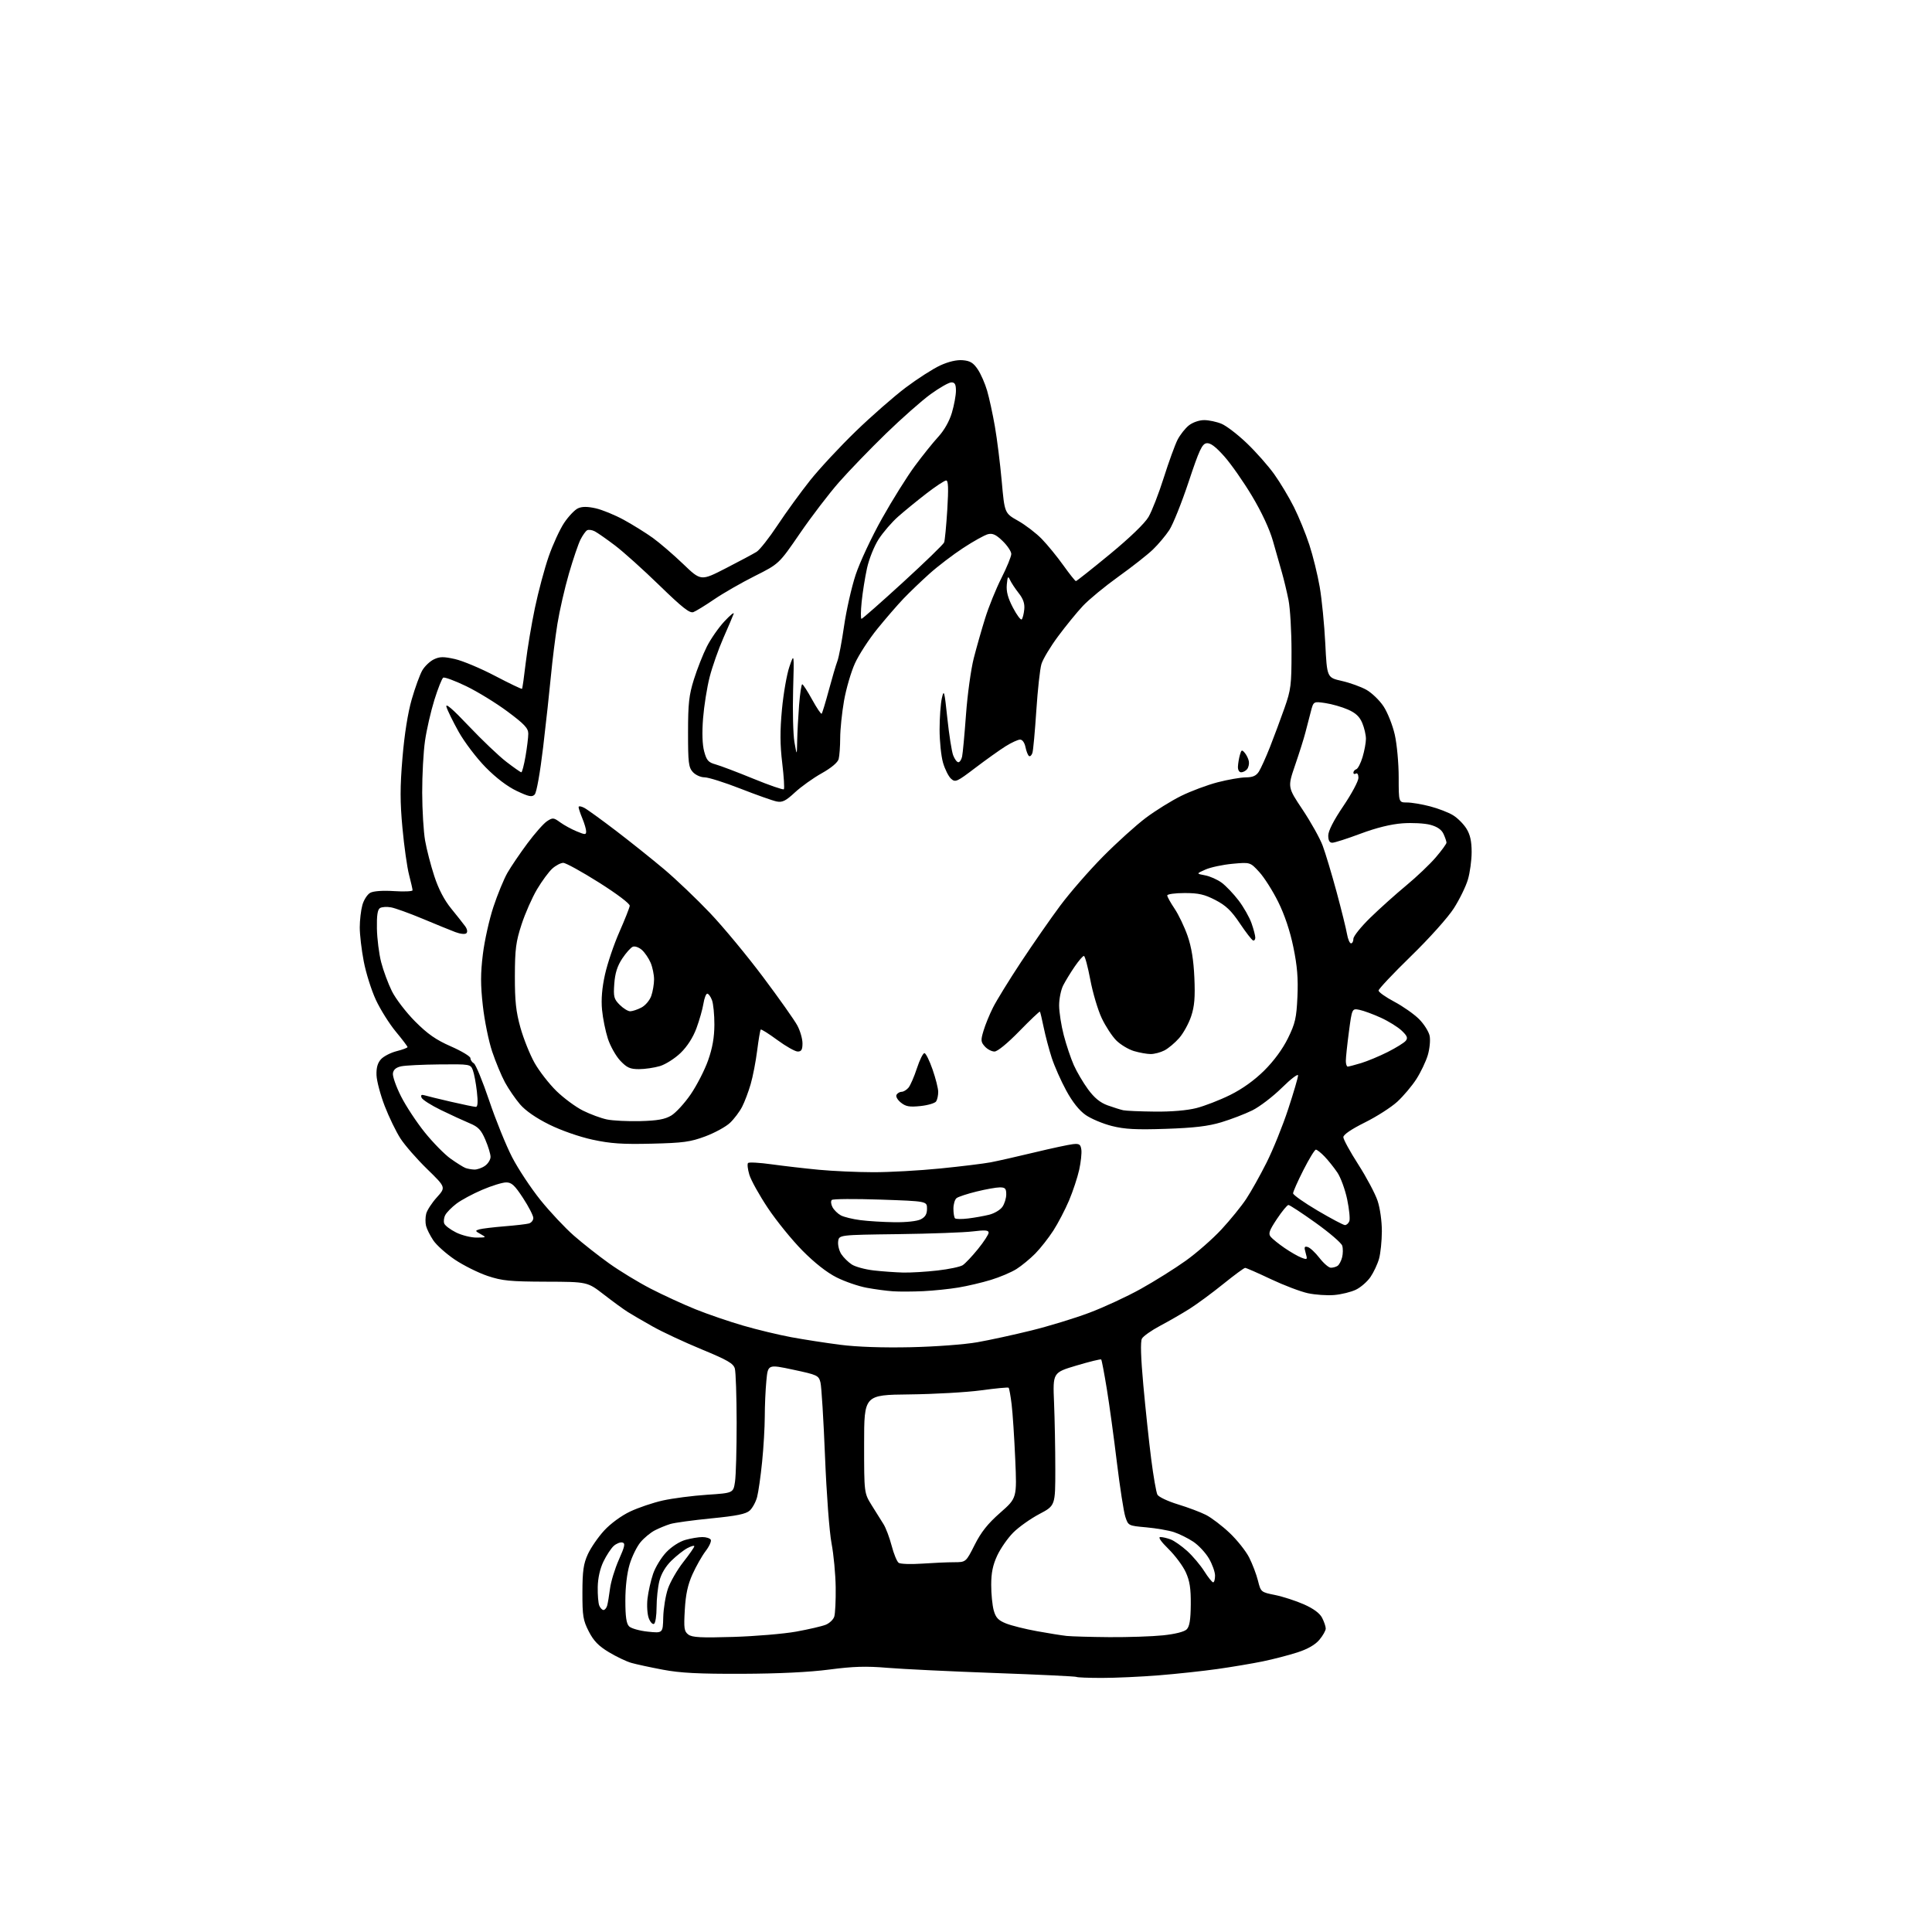 <?xml version="1.0" encoding="UTF-8" standalone="no"?>
<svg 
  version="1.1" 
  xmlns="http://www.w3.org/2000/svg" 
  xmlns:xlink="http://www.w3.org/1999/xlink" 
  xmlns:svg="http://www.w3.org/2000/svg"
  xmlns:rdf="http://www.w3.org/1999/02/22-rdf-syntax-ns#"
  xmlns:cc="http://creativecommons.org/ns#"
  xmlns:dc="http://purl.org/dc/elements/1.1/"
  viewBox="0 0 768 768"
  width="768"
  height="768"
>
<style>svg {background-color: white; }</style>"
<path stroke="none" fill="black" fill-rule="evenodd" d="M438.02,667.00C432.69,667.00 428.15,666.82 427.92,666.60C427.69,666.39 413.10,665.68 395.50,665.05C377.90,664.41 358.64,663.48 352.69,662.98C344.29,662.27 339.18,662.43 329.69,663.67C321.84,664.71 309.49,665.31 295.00,665.36C277.75,665.42 270.40,665.04 263.50,663.73C258.55,662.80 252.92,661.58 250.99,661.03C249.05,660.49 245.03,658.57 242.04,656.77C237.93,654.30 235.97,652.28 234.05,648.52C231.79,644.11 231.50,642.36 231.52,633.02C231.54,624.43 231.94,621.64 233.68,617.82C234.86,615.25 237.77,611.02 240.16,608.42C242.69,605.66 246.98,602.52 250.46,600.87C253.73,599.32 259.61,597.33 263.52,596.46C267.42,595.60 275.32,594.57 281.06,594.19C291.50,593.50 291.50,593.50 292.18,589.00C292.55,586.52 292.84,575.95 292.83,565.50C292.81,555.05 292.49,545.39 292.11,544.03C291.54,541.99 289.24,540.66 278.96,536.41C272.11,533.58 263.35,529.50 259.50,527.33C255.65,525.17 251.15,522.55 249.50,521.50C247.85,520.46 243.57,517.34 240.00,514.57C233.50,509.54 233.50,509.54 217.00,509.49C202.65,509.44 199.63,509.14 193.81,507.20C190.13,505.96 184.28,503.05 180.82,500.73C177.36,498.40 173.50,494.95 172.24,493.06C170.98,491.17 169.68,488.58 169.36,487.31C169.04,486.04 169.07,483.86 169.42,482.47C169.77,481.09 171.67,478.16 173.65,475.97C177.25,471.98 177.25,471.98 169.82,464.74C165.73,460.76 160.96,455.30 159.21,452.60C157.46,449.91 154.64,444.09 152.93,439.67C151.23,435.25 149.76,429.73 149.67,427.42C149.56,424.49 150.09,422.55 151.44,421.07C152.50,419.90 155.31,418.45 157.68,417.85C160.06,417.25 162.00,416.52 162.00,416.23C162.00,415.94 159.91,413.18 157.35,410.10C154.79,407.02 151.23,401.35 149.43,397.50C147.64,393.65 145.46,386.74 144.59,382.14C143.71,377.54 143.00,371.47 143.01,368.64C143.01,365.81 143.48,361.82 144.05,359.76C144.62,357.71 146.04,355.51 147.20,354.89C148.49,354.20 152.19,353.94 156.66,354.23C160.70,354.49 164.00,354.34 164.00,353.90C164.00,353.46 163.37,350.68 162.60,347.72C161.83,344.76 160.65,336.40 159.98,329.14C159.01,318.72 159.01,312.84 159.99,301.22C160.77,291.89 162.12,283.39 163.67,278.00C165.02,273.32 166.91,268.15 167.86,266.50C168.82,264.85 170.88,262.88 172.45,262.12C174.80,260.99 176.27,260.97 180.86,261.99C183.92,262.68 191.10,265.69 196.81,268.69C202.52,271.68 207.34,273.99 207.51,273.82C207.68,273.64 208.34,269.00 208.98,263.50C209.63,258.00 211.27,248.18 212.63,241.69C213.99,235.19 216.46,225.97 218.12,221.19C219.78,216.41 222.56,210.39 224.28,207.81C226.01,205.24 228.47,202.65 229.75,202.07C231.38,201.32 233.48,201.32 236.79,202.06C239.38,202.64 244.43,204.71 248.00,206.66C251.57,208.62 256.75,211.84 259.50,213.82C262.25,215.80 267.68,220.47 271.57,224.20C278.63,230.98 278.63,230.98 288.57,225.87C294.03,223.07 299.52,220.13 300.77,219.35C302.01,218.57 305.78,213.79 309.13,208.72C312.49,203.65 318.29,195.66 322.03,190.96C325.77,186.27 333.94,177.49 340.17,171.46C346.40,165.43 355.32,157.62 360.00,154.09C364.68,150.57 370.85,146.60 373.72,145.28C377.07,143.74 380.30,142.99 382.69,143.19C385.64,143.43 386.91,144.21 388.67,146.82C389.90,148.65 391.58,152.48 392.40,155.32C393.23,158.17 394.62,164.55 395.48,169.50C396.35,174.45 397.57,184.24 398.20,191.25C399.34,204.00 399.34,204.00 404.69,207.02C407.63,208.68 411.89,211.94 414.15,214.27C416.41,216.60 420.26,221.31 422.71,224.75C425.17,228.19 427.41,231.00 427.69,231.00C427.97,231.00 434.03,226.20 441.15,220.34C449.10,213.79 455.05,208.06 456.55,205.50C457.90,203.20 460.63,196.18 462.61,189.91C464.60,183.63 467.06,176.86 468.08,174.84C469.11,172.83 471.14,170.25 472.61,169.09C474.12,167.90 476.73,167.00 478.67,167.00C480.54,167.00 483.65,167.66 485.59,168.47C487.53,169.28 492.07,172.77 495.67,176.22C499.28,179.68 504.16,185.20 506.52,188.50C508.88,191.80 512.41,197.68 514.36,201.58C516.31,205.47 519.07,212.22 520.49,216.58C521.92,220.93 523.77,228.48 524.61,233.34C525.45,238.20 526.44,248.29 526.82,255.76C527.50,269.35 527.50,269.35 533.37,270.68C536.60,271.41 541.01,273.00 543.17,274.21C545.32,275.43 548.39,278.38 549.98,280.79C551.57,283.19 553.58,288.25 554.44,292.02C555.30,295.80 556.00,303.42 556.00,308.95C556.00,319.00 556.00,319.00 559.29,319.00C561.10,319.00 565.24,319.69 568.48,320.54C571.73,321.38 575.85,322.98 577.64,324.09C579.43,325.19 581.82,327.59 582.95,329.42C584.42,331.79 585.00,334.43 585.00,338.69C585.00,341.96 584.33,346.89 583.51,349.64C582.70,352.40 580.18,357.54 577.92,361.07C575.59,364.71 568.20,372.97 560.90,380.07C553.81,386.98 548.00,393.14 548.00,393.76C548.00,394.38 550.81,396.37 554.24,398.19C557.67,400.01 562.10,403.12 564.08,405.09C566.06,407.07 567.97,410.09 568.31,411.80C568.65,413.51 568.31,416.96 567.56,419.47C566.80,421.98 564.77,426.24 563.04,428.94C561.31,431.64 557.90,435.68 555.48,437.92C553.05,440.15 547.22,443.89 542.53,446.21C537.15,448.89 534.00,451.04 534.00,452.04C534.00,452.92 536.68,457.82 539.96,462.93C543.23,468.04 546.68,474.53 547.62,477.36C548.60,480.29 549.32,485.51 549.31,489.50C549.29,493.35 548.79,498.24 548.19,500.37C547.59,502.50 546.06,505.76 544.80,507.61C543.53,509.47 540.92,511.75 539.00,512.67C537.08,513.60 533.20,514.55 530.39,514.79C527.58,515.03 522.87,514.71 519.93,514.08C516.99,513.45 510.35,510.92 505.16,508.47C499.98,506.01 495.39,504.00 494.97,504.00C494.54,504.00 490.63,506.88 486.26,510.41C481.90,513.93 475.89,518.36 472.91,520.25C469.94,522.13 464.66,525.17 461.19,527.01C457.73,528.84 454.46,531.15 453.93,532.13C453.30,533.31 453.49,539.68 454.50,550.72C455.34,559.95 456.74,573.12 457.62,580.00C458.50,586.88 459.61,593.24 460.09,594.15C460.57,595.05 464.23,596.78 468.22,598.00C472.21,599.21 477.25,601.11 479.41,602.21C481.58,603.32 485.80,606.53 488.79,609.36C491.77,612.18 495.27,616.58 496.56,619.13C497.85,621.67 499.43,625.81 500.06,628.33C501.20,632.87 501.25,632.91 506.86,634.04C509.96,634.67 515.11,636.34 518.31,637.75C522.14,639.45 524.61,641.27 525.56,643.11C526.35,644.65 527.00,646.56 527.00,647.37C527.00,648.18 525.86,650.20 524.47,651.85C522.80,653.83 519.83,655.54 515.72,656.86C512.30,657.97 506.12,659.57 502.00,660.42C497.88,661.27 489.77,662.63 484.00,663.45C478.23,664.27 467.70,665.40 460.60,665.97C453.51,666.54 443.35,667.00 438.02,667.00zM291.50,650.70C300.30,650.43 311.55,649.48 316.50,648.59C321.45,647.69 326.72,646.47 328.22,645.87C329.71,645.28 331.25,643.82 331.63,642.64C332.01,641.46 332.27,636.23 332.20,631.00C332.13,625.77 331.39,617.90 330.55,613.50C329.69,609.02 328.55,593.84 327.96,579.00C327.37,564.42 326.56,551.18 326.15,549.56C325.44,546.76 324.95,546.53 315.33,544.48C305.26,542.33 305.26,542.33 304.64,548.91C304.29,552.54 304.01,558.94 304.01,563.14C304.00,567.35 303.53,575.45 302.95,581.14C302.38,586.84 301.48,593.12 300.96,595.09C300.44,597.07 299.11,599.49 298.02,600.48C296.51,601.85 292.83,602.59 282.77,603.58C275.47,604.30 268.12,605.30 266.44,605.82C264.76,606.33 262.00,607.47 260.31,608.34C258.62,609.21 256.06,611.32 254.63,613.03C253.19,614.74 251.24,618.69 250.30,621.82C249.24,625.33 248.58,630.84 248.59,636.26C248.59,642.66 248.99,645.42 250.07,646.50C250.89,647.32 254.24,648.27 257.53,648.61C263.50,649.23 263.50,649.23 263.65,642.87C263.74,639.36 264.58,634.26 265.52,631.51C266.47,628.77 269.21,624.02 271.62,620.95C274.03,617.88 276.00,615.05 276.00,614.66C276.00,614.27 274.76,614.60 273.25,615.40C271.74,616.20 268.87,618.46 266.87,620.42C264.57,622.68 262.83,625.63 262.12,628.44C261.50,630.89 261.00,635.58 261.00,638.88C261.00,642.18 260.55,645.16 260.00,645.50C259.45,645.84 258.51,644.86 257.91,643.31C257.31,641.76 257.08,638.24 257.39,635.48C257.71,632.72 258.70,628.30 259.61,625.64C260.51,622.99 262.88,619.11 264.87,617.02C267.00,614.79 270.15,612.77 272.50,612.12C274.70,611.51 277.71,611.01 279.19,611.01C280.67,611.00 282.17,611.47 282.53,612.04C282.88,612.62 281.98,614.65 280.52,616.56C279.07,618.46 276.71,622.61 275.29,625.76C273.40,629.95 272.57,633.78 272.22,639.92C271.79,647.32 271.96,648.50 273.62,649.76C275.13,650.90 278.63,651.09 291.50,650.70zM441.00,650.79C448.43,650.84 458.03,650.52 462.34,650.07C467.14,649.57 470.78,648.65 471.73,647.70C472.86,646.57 473.30,643.93 473.35,637.83C473.41,631.45 472.94,628.45 471.37,625.00C470.25,622.52 467.15,618.36 464.50,615.75C461.44,612.74 460.26,611.00 461.27,611.00C462.15,611.00 464.00,611.43 465.38,611.96C466.76,612.48 469.70,614.54 471.91,616.53C474.11,618.53 477.17,622.15 478.71,624.58C480.24,627.01 481.84,629.00 482.25,629.00C482.66,629.00 483.00,627.80 483.00,626.34C483.00,624.87 481.90,621.80 480.56,619.51C479.22,617.22 476.40,614.21 474.31,612.83C472.21,611.44 468.77,609.74 466.65,609.04C464.53,608.35 459.58,607.49 455.65,607.14C448.53,606.50 448.50,606.49 447.33,602.92C446.69,600.95 445.19,591.27 443.99,581.42C442.80,571.56 441.00,558.39 439.98,552.15C438.96,545.91 437.96,540.62 437.74,540.41C437.52,540.19 433.10,541.28 427.92,542.82C418.50,545.63 418.50,545.63 419.00,557.57C419.27,564.13 419.50,576.02 419.50,584.00C419.50,598.50 419.50,598.50 413.13,601.87C409.63,603.72 404.98,607.02 402.80,609.20C400.61,611.39 397.75,615.50 396.42,618.34C394.66,622.12 394.02,625.24 394.02,630.00C394.01,633.58 394.47,638.14 395.02,640.15C395.83,643.06 396.82,644.11 399.91,645.35C402.03,646.20 407.54,647.58 412.14,648.41C416.74,649.25 422.07,650.10 424.00,650.31C425.93,650.51 433.57,650.73 441.00,650.79zM239.90,640.00C240.43,640.00 241.09,639.21 241.36,638.25C241.63,637.29 242.14,634.25 242.49,631.50C242.84,628.75 244.42,623.58 246.01,620.00C248.41,614.60 248.64,613.44 247.37,613.16C246.54,612.98 245.00,613.60 243.95,614.54C242.91,615.49 241.07,618.28 239.88,620.74C238.52,623.56 237.67,627.31 237.61,630.86C237.55,633.96 237.82,637.29 238.22,638.25C238.61,639.21 239.37,640.00 239.90,640.00zM366.50,621.57C370.90,621.26 376.63,621.01 379.24,621.01C383.97,621.00 383.97,621.00 387.45,614.10C390.02,609.00 392.67,605.66 397.59,601.35C404.25,595.50 404.25,595.50 403.57,580.00C403.20,571.48 402.56,561.70 402.14,558.27C401.72,554.84 401.18,551.86 400.94,551.64C400.70,551.42 395.77,551.89 390.00,552.68C384.23,553.46 371.40,554.19 361.50,554.30C343.50,554.50 343.50,554.50 343.50,574.00C343.50,593.50 343.50,593.50 346.50,598.35C348.15,601.02 350.26,604.40 351.20,605.86C352.13,607.32 353.59,611.18 354.44,614.44C355.29,617.70 356.55,620.77 357.24,621.25C357.93,621.73 362.10,621.87 366.50,621.57zM362.00,535.54C371.74,535.33 383.49,534.45 388.50,533.56C393.45,532.69 403.12,530.58 410.00,528.88C416.88,527.18 427.21,524.03 432.97,521.86C438.73,519.70 447.96,515.43 453.47,512.36C458.99,509.29 467.05,504.24 471.38,501.14C475.72,498.04 482.10,492.44 485.57,488.69C489.04,484.95 493.45,479.52 495.36,476.64C497.27,473.76 500.94,467.22 503.50,462.11C506.07,456.99 509.93,447.44 512.08,440.87C514.24,434.31 516.00,428.29 516.00,427.50C516.00,426.71 513.08,428.93 509.52,432.45C505.95,435.96 500.65,440.00 497.75,441.42C494.84,442.85 489.32,444.96 485.48,446.12C480.25,447.69 474.74,448.35 463.48,448.73C451.59,449.13 447.10,448.89 441.98,447.60C438.41,446.70 433.73,444.73 431.57,443.23C429.01,441.45 426.32,438.07 423.84,433.50C421.74,429.65 419.15,423.80 418.08,420.50C417.01,417.20 415.58,411.80 414.90,408.50C414.22,405.20 413.54,402.34 413.39,402.14C413.24,401.95 409.57,405.43 405.22,409.89C400.51,414.73 396.52,418.00 395.32,418.00C394.21,418.00 392.49,417.10 391.50,416.00C389.88,414.21 389.82,413.53 390.96,409.75C391.65,407.41 393.35,403.25 394.74,400.50C396.12,397.75 401.10,389.65 405.82,382.50C410.54,375.35 417.57,365.23 421.45,360.02C425.33,354.81 433.00,346.00 438.50,340.45C444.00,334.89 451.64,328.00 455.47,325.12C459.31,322.24 465.62,318.32 469.50,316.40C473.38,314.48 479.92,312.04 484.03,310.97C488.14,309.91 493.18,309.03 495.23,309.02C497.98,309.00 499.33,308.41 500.41,306.75C501.20,305.51 503.19,301.12 504.82,297.00C506.44,292.88 509.04,285.90 510.59,281.50C513.18,274.14 513.40,272.34 513.40,259.00C513.40,251.03 512.86,241.80 512.20,238.50C511.54,235.20 510.35,230.25 509.56,227.50C508.77,224.75 507.16,219.12 506.00,215.00C504.68,210.35 501.53,203.58 497.72,197.21C494.34,191.55 489.36,184.44 486.66,181.40C483.15,177.47 481.14,175.98 479.62,176.20C477.84,176.45 476.70,178.90 472.48,191.61C469.71,199.92 466.26,208.52 464.80,210.73C463.34,212.93 460.43,216.40 458.32,218.43C456.22,220.46 450.07,225.30 444.66,229.17C439.25,233.05 432.86,238.31 430.47,240.86C428.08,243.41 423.62,248.88 420.57,253.00C417.51,257.12 414.55,262.07 413.98,264.00C413.40,265.93 412.49,274.25 411.95,282.50C411.41,290.75 410.72,298.29 410.41,299.26C410.11,300.24 409.50,300.81 409.06,300.54C408.62,300.26 407.99,298.68 407.65,297.02C407.29,295.22 406.42,294.00 405.51,294.00C404.66,294.00 402.06,295.20 399.73,296.66C397.40,298.12 391.98,301.99 387.68,305.25C380.33,310.84 379.76,311.09 378.05,309.55C377.05,308.64 375.62,305.78 374.87,303.20C374.12,300.61 373.50,294.68 373.50,290.00C373.50,285.32 373.91,279.70 374.41,277.50C375.23,273.87 375.43,274.60 376.58,285.50C377.28,292.10 378.32,298.74 378.90,300.25C379.48,301.76 380.40,303.00 380.96,303.00C381.51,303.00 382.18,301.99 382.45,300.75C382.72,299.51 383.42,291.99 384.00,284.04C384.58,276.09 385.97,266.04 387.07,261.71C388.18,257.38 390.23,250.16 391.64,245.67C393.04,241.18 395.94,234.02 398.09,229.77C400.24,225.51 402.00,221.21 402.00,220.21C402.00,219.21 400.46,216.90 398.57,215.07C395.94,212.52 394.58,211.89 392.73,212.35C391.41,212.68 386.99,215.14 382.91,217.81C378.83,220.48 372.80,225.08 369.50,228.04C366.20,231.00 361.55,235.46 359.16,237.96C356.77,240.46 352.08,245.88 348.74,250.00C345.40,254.12 341.40,260.29 339.85,263.70C338.30,267.10 336.35,273.80 335.51,278.58C334.68,283.35 333.99,290.02 333.99,293.38C333.98,296.75 333.70,300.50 333.38,301.73C333.01,303.11 330.46,305.25 326.64,307.39C323.26,309.28 318.48,312.70 316.00,314.99C312.33,318.39 311.00,319.05 308.73,318.60C307.20,318.29 300.75,316.01 294.39,313.52C288.03,311.03 281.59,309.00 280.07,309.00C278.53,309.00 276.47,308.07 275.40,306.89C273.73,305.03 273.50,303.16 273.51,291.14C273.51,279.65 273.88,276.32 275.85,270.04C277.14,265.93 279.45,260.08 280.98,257.04C282.52,253.99 285.66,249.47 287.97,247.00C290.27,244.53 291.93,243.18 291.64,244.00C291.36,244.82 289.52,249.14 287.56,253.59C285.60,258.04 283.14,265.04 282.09,269.15C281.04,273.26 279.87,280.64 279.48,285.56C279.03,291.29 279.19,296.01 279.92,298.71C280.88,302.28 281.58,303.07 284.46,303.86C286.34,304.38 293.09,306.94 299.46,309.55C305.83,312.16 311.29,314.04 311.59,313.74C311.89,313.44 311.60,308.76 310.95,303.35C310.07,296.03 310.04,290.54 310.84,282.00C311.43,275.68 312.77,268.02 313.81,265.00C315.70,259.50 315.70,259.50 315.27,274.50C315.04,282.75 315.28,291.98 315.80,295.00C316.77,300.50 316.77,300.50 316.89,294.50C316.96,291.20 317.30,284.79 317.65,280.25C318.01,275.71 318.57,272.01 318.90,272.01C319.23,272.02 321.00,274.76 322.83,278.09C324.67,281.43 326.37,283.96 326.62,283.71C326.87,283.46 328.15,279.26 329.46,274.38C330.77,269.50 332.31,264.28 332.88,262.79C333.45,261.30 334.65,255.00 335.54,248.79C336.44,242.58 338.50,233.45 340.13,228.50C341.76,223.55 346.47,213.48 350.60,206.13C354.72,198.78 360.60,189.37 363.67,185.23C366.73,181.09 370.94,175.85 373.01,173.60C375.34,171.07 377.40,167.42 378.39,164.07C379.28,161.08 380.00,157.14 380.00,155.32C380.00,152.79 379.57,152.00 378.20,152.00C377.21,152.00 373.50,154.11 369.95,156.68C366.40,159.26 358.37,166.35 352.11,172.43C345.85,178.52 337.47,187.19 333.51,191.70C329.54,196.22 322.55,205.36 317.98,212.03C309.67,224.15 309.67,224.15 300.02,228.99C294.72,231.65 287.48,235.81 283.94,238.22C280.40,240.64 276.66,242.93 275.64,243.32C274.18,243.87 271.26,241.57 262.14,232.71C255.74,226.48 247.80,219.35 244.50,216.85C241.20,214.35 237.58,211.82 236.45,211.22C235.32,210.63 233.92,210.45 233.34,210.82C232.75,211.19 231.59,212.85 230.75,214.50C229.91,216.15 227.84,222.22 226.16,228.00C224.48,233.78 222.42,242.78 221.58,248.00C220.74,253.22 219.59,262.45 219.02,268.50C218.45,274.55 217.05,287.38 215.91,297.00C214.69,307.24 213.30,315.06 212.54,315.84C211.47,316.95 210.27,316.71 205.40,314.41C201.68,312.65 197.17,309.22 193.03,305.00C189.44,301.35 184.63,295.01 182.34,290.93C180.06,286.84 177.87,282.38 177.47,281.00C176.99,279.31 179.84,281.75 186.28,288.55C191.52,294.08 198.25,300.50 201.24,302.80C204.24,305.11 206.93,307.00 207.24,307.00C207.54,307.00 208.29,304.15 208.90,300.67C209.50,297.19 210.00,293.13 210.00,291.66C210.00,289.48 208.49,287.87 201.75,282.85C197.21,279.47 189.81,274.93 185.31,272.76C180.81,270.59 176.70,269.07 176.18,269.39C175.67,269.71 174.09,273.69 172.67,278.23C171.26,282.78 169.58,290.09 168.95,294.48C168.31,298.87 167.81,308.15 167.83,315.10C167.85,322.05 168.37,330.61 168.98,334.12C169.59,337.63 171.24,344.00 172.64,348.27C174.31,353.40 176.60,357.79 179.34,361.15C181.63,363.96 184.13,367.12 184.90,368.18C185.73,369.31 185.94,370.45 185.40,370.97C184.88,371.47 183.01,371.28 181.00,370.52C179.07,369.79 173.22,367.41 168.00,365.22C162.78,363.04 157.13,361.00 155.45,360.69C153.78,360.38 151.80,360.51 151.05,360.97C150.08,361.57 149.73,363.92 149.83,369.15C149.91,373.19 150.67,379.20 151.52,382.50C152.37,385.80 154.29,390.98 155.78,394.00C157.28,397.02 161.43,402.44 165.00,406.03C169.99,411.04 173.30,413.35 179.25,415.96C183.51,417.83 187.00,419.93 187.00,420.63C187.00,421.33 187.61,422.26 188.37,422.70C189.12,423.14 191.86,429.80 194.46,437.50C197.05,445.20 201.16,455.32 203.57,460.00C205.99,464.68 211.07,472.35 214.86,477.06C218.66,481.77 224.63,488.13 228.13,491.19C231.63,494.26 237.93,499.22 242.12,502.21C246.31,505.21 253.75,509.74 258.66,512.27C263.56,514.80 271.58,518.49 276.47,520.46C281.37,522.44 289.91,525.36 295.44,526.96C300.97,528.57 309.55,530.63 314.50,531.55C319.45,532.47 328.23,533.83 334.00,534.57C340.65,535.43 350.92,535.78 362.00,535.54zM367.00,513.26C362.88,513.45 357.48,513.48 355.00,513.31C352.52,513.15 347.82,512.52 344.54,511.91C341.26,511.31 335.86,509.45 332.54,507.78C328.69,505.85 323.77,501.98 318.97,497.12C314.83,492.93 308.66,485.33 305.26,480.24C301.86,475.15 298.54,469.18 297.88,466.98C297.22,464.79 296.99,462.68 297.36,462.31C297.74,461.93 301.97,462.17 306.77,462.84C311.57,463.50 320.00,464.48 325.50,465.00C331.00,465.52 340.72,465.96 347.11,465.97C353.50,465.99 365.49,465.32 373.78,464.49C382.06,463.66 391.07,462.56 393.80,462.04C396.54,461.52 404.34,459.76 411.14,458.12C417.94,456.48 424.85,455.00 426.50,454.82C429.05,454.55 429.55,454.88 429.85,457.00C430.05,458.38 429.66,461.98 429.00,465.00C428.33,468.02 426.52,473.51 424.97,477.19C423.41,480.86 420.60,486.26 418.71,489.19C416.82,492.11 413.60,496.21 411.55,498.30C409.49,500.38 406.13,503.16 404.07,504.46C402.01,505.76 397.44,507.70 393.91,508.77C390.39,509.85 384.57,511.22 381.00,511.81C377.43,512.41 371.12,513.06 367.00,513.26zM359.00,505.86C362.02,505.93 368.18,505.56 372.68,505.04C377.18,504.53 381.68,503.58 382.68,502.94C383.68,502.30 386.41,499.41 388.75,496.52C391.09,493.64 393.00,490.70 393.00,490.00C393.00,489.02 391.56,488.90 386.75,489.50C383.31,489.93 369.93,490.42 357.00,490.59C333.50,490.89 333.50,490.89 333.18,493.51C333.00,494.95 333.57,497.22 334.44,498.55C335.31,499.88 337.18,501.72 338.58,502.64C339.98,503.56 343.91,504.63 347.32,505.02C350.72,505.41 355.98,505.78 359.00,505.86zM529.00,503.94C529.83,503.96 531.03,503.63 531.67,503.22C532.31,502.82 533.14,501.28 533.51,499.81C533.88,498.34 533.90,496.26 533.55,495.17C533.21,494.08 528.46,490.00 523.00,486.10C517.54,482.19 512.67,479.00 512.18,479.00C511.69,479.00 509.62,481.51 507.58,484.58C504.52,489.19 504.10,490.41 505.13,491.66C505.82,492.49 508.29,494.48 510.62,496.08C512.94,497.68 515.97,499.42 517.34,499.94C519.71,500.84 519.79,500.76 519.02,498.06C518.34,495.71 518.48,495.32 519.85,495.71C520.76,495.96 522.85,497.91 524.50,500.04C526.15,502.17 528.17,503.92 529.00,503.94zM189.50,491.96C193.39,491.93 193.43,491.89 191.08,490.59C188.83,489.34 188.80,489.20 190.58,488.68C191.63,488.38 196.10,487.84 200.50,487.48C204.90,487.13 209.29,486.62 210.25,486.35C211.21,486.08 212.00,485.10 212.00,484.17C212.00,483.24 210.16,479.67 207.92,476.24C204.58,471.13 203.36,470.00 201.17,470.03C199.70,470.04 195.43,471.36 191.68,472.97C187.92,474.57 183.32,477.05 181.44,478.48C179.56,479.91 177.57,481.93 177.02,482.97C176.46,484.01 176.27,485.53 176.59,486.36C176.90,487.19 179.04,488.80 181.33,489.94C183.62,491.07 187.30,491.98 189.50,491.96zM534.64,486.99C535.27,486.99 536.06,486.29 536.39,485.42C536.72,484.56 536.33,480.65 535.52,476.75C534.70,472.85 532.94,468.04 531.61,466.08C530.27,464.11 528.00,461.26 526.55,459.75C525.10,458.24 523.54,457.00 523.08,457.00C522.62,457.00 520.39,460.65 518.12,465.12C515.85,469.59 514.01,473.75 514.02,474.37C514.03,474.99 518.42,478.08 523.77,481.24C529.12,484.39 534.01,486.98 534.64,486.99zM355.50,485.85C360.20,485.92 364.53,485.45 366.00,484.71C367.82,483.78 368.50,482.64 368.50,480.47C368.50,477.50 368.50,477.50 350.00,476.86C339.82,476.51 331.12,476.57 330.66,477.00C330.19,477.43 330.32,478.72 330.93,479.87C331.54,481.02 333.04,482.48 334.25,483.13C335.46,483.78 338.94,484.63 341.98,485.02C345.01,485.42 351.10,485.79 355.50,485.85zM384.88,484.36C387.42,484.05 391.17,483.38 393.21,482.87C395.26,482.36 397.62,480.96 398.46,479.75C399.31,478.54 400.00,476.31 400.00,474.78C400.00,472.47 399.57,472.00 397.46,472.00C396.06,472.00 391.89,472.74 388.21,473.65C384.52,474.55 380.94,475.73 380.25,476.27C379.56,476.81 379.00,478.69 379.00,480.46C379.00,482.22 379.28,483.95 379.63,484.30C379.98,484.64 382.34,484.67 384.88,484.36zM188.53,464.92C189.64,464.96 191.56,464.30 192.78,463.44C194.00,462.59 195.00,460.98 195.00,459.88C195.00,458.77 194.07,455.70 192.93,453.05C191.24,449.12 190.09,447.92 186.68,446.51C184.38,445.55 179.27,443.20 175.32,441.28C171.37,439.36 167.88,437.14 167.57,436.33C167.18,435.30 167.52,435.03 168.76,435.40C169.72,435.70 174.45,436.85 179.29,437.97C184.12,439.09 188.57,440.00 189.17,440.00C189.91,440.00 190.04,438.06 189.57,433.91C189.19,430.56 188.47,426.73 187.96,425.41C187.06,423.04 186.87,423.00 174.77,423.12C168.02,423.18 161.15,423.52 159.50,423.87C157.45,424.31 156.40,425.19 156.19,426.67C156.02,427.85 157.46,431.96 159.40,435.79C161.33,439.63 165.58,446.08 168.84,450.13C172.10,454.18 176.73,458.90 179.13,460.60C181.53,462.31 184.18,463.96 185.00,464.28C185.82,464.59 187.41,464.88 188.53,464.92zM259.00,454.63C247.39,454.91 242.71,454.59 235.50,453.03C230.29,451.90 223.05,449.37 218.31,447.02C213.12,444.45 208.89,441.52 206.73,439.00C204.86,436.82 202.17,432.89 200.74,430.27C199.32,427.64 197.02,422.12 195.64,418.00C194.26,413.88 192.59,405.69 191.94,399.81C191.00,391.48 191.01,386.95 191.95,379.31C192.61,373.91 194.50,365.45 196.14,360.50C197.78,355.55 200.28,349.48 201.69,347.00C203.11,344.52 206.69,339.24 209.65,335.26C212.60,331.29 216.12,327.31 217.45,326.44C219.71,324.96 220.07,324.99 222.69,326.90C224.24,328.02 227.19,329.64 229.25,330.48C232.63,331.88 233.00,331.87 233.00,330.48C233.00,329.63 232.32,327.32 231.50,325.35C230.68,323.37 230.00,321.34 230.00,320.84C230.00,320.34 231.01,320.47 232.25,321.13C233.49,321.78 239.22,325.94 245.00,330.35C250.78,334.77 259.35,341.63 264.06,345.59C268.76,349.56 276.93,357.35 282.21,362.90C287.48,368.44 297.00,379.93 303.35,388.41C309.71,396.89 315.83,405.55 316.95,407.65C318.08,409.75 319.00,412.94 319.00,414.74C319.00,417.27 318.58,418.00 317.11,418.00C316.07,418.00 312.43,415.94 309.01,413.43C305.60,410.92 302.62,409.04 302.40,409.27C302.18,409.49 301.54,413.24 300.99,417.59C300.44,421.94 299.28,427.96 298.40,430.97C297.53,433.98 296.00,438.03 295.00,439.97C294.00,441.91 291.84,444.78 290.20,446.34C288.56,447.90 284.13,450.32 280.36,451.73C274.41,453.95 271.58,454.33 259.00,454.63zM254.50,445.66C261.34,445.48 264.30,444.95 266.81,443.46C268.63,442.38 272.13,438.57 274.58,434.99C277.02,431.41 280.14,425.33 281.49,421.49C283.22,416.59 283.96,412.35 283.98,407.32C283.99,403.36 283.56,398.98 283.02,397.57C282.49,396.15 281.65,395.00 281.15,395.00C280.66,395.00 279.97,396.80 279.62,398.99C279.27,401.18 278.02,405.57 276.85,408.74C275.50,412.40 273.21,415.97 270.58,418.53C268.30,420.74 264.59,423.10 262.35,423.78C260.10,424.45 256.35,425.00 254.00,425.00C250.46,425.00 249.20,424.43 246.56,421.64C244.82,419.79 242.61,415.85 241.64,412.89C240.68,409.92 239.63,404.75 239.32,401.39C238.93,397.29 239.31,392.68 240.49,387.39C241.45,383.05 244.02,375.45 246.20,370.50C248.38,365.55 250.24,360.86 250.33,360.07C250.43,359.24 245.31,355.37 238.11,350.82C231.29,346.52 224.90,343.00 223.91,343.00C222.92,343.00 220.97,344.01 219.58,345.25C218.19,346.49 215.45,350.20 213.49,353.50C211.53,356.80 208.75,363.10 207.32,367.50C205.08,374.36 204.70,377.29 204.67,388.00C204.65,397.96 205.10,402.12 206.88,408.50C208.11,412.90 210.64,419.20 212.49,422.50C214.35,425.80 218.26,430.83 221.18,433.69C224.11,436.54 228.86,440.05 231.75,441.49C234.64,442.93 238.91,444.51 241.25,445.00C243.59,445.49 249.55,445.78 254.50,445.66zM459.04,441.88C465.52,441.96 471.88,441.42 475.54,440.49C478.82,439.66 484.88,437.31 489.00,435.27C493.85,432.87 498.65,429.43 502.58,425.53C506.42,421.71 509.87,417.01 511.98,412.72C514.88,406.80 515.36,404.70 515.75,396.22C516.08,388.91 515.68,384.02 514.13,376.50C512.81,370.08 510.65,363.64 508.10,358.50C505.92,354.10 502.52,348.75 500.55,346.61C496.97,342.72 496.97,342.72 489.92,343.37C486.05,343.73 481.22,344.76 479.19,345.66C475.50,347.30 475.50,347.30 479.03,347.96C480.97,348.32 483.94,349.64 485.64,350.89C487.33,352.14 490.35,355.31 492.35,357.93C494.35,360.55 496.66,364.62 497.49,366.97C498.32,369.33 499.00,371.91 499.00,372.71C499.00,373.51 498.59,374.02 498.09,373.83C497.59,373.65 495.23,370.59 492.84,367.03C489.48,362.01 487.30,359.93 483.14,357.78C478.79,355.53 476.46,355.00 470.89,355.00C467.10,355.00 464.00,355.43 464.00,355.95C464.00,356.47 465.31,358.84 466.91,361.21C468.51,363.58 470.83,368.44 472.08,372.01C473.64,376.50 474.47,381.64 474.78,388.66C475.12,396.51 474.83,400.00 473.50,404.00C472.55,406.85 470.41,410.74 468.74,412.64C467.07,414.55 464.44,416.75 462.90,417.55C461.36,418.35 458.89,419.00 457.42,419.00C455.94,419.00 452.94,418.46 450.75,417.81C448.56,417.15 445.40,415.25 443.73,413.58C442.07,411.91 439.46,407.93 437.95,404.72C436.43,401.52 434.39,394.65 433.41,389.45C432.43,384.25 431.29,380.00 430.86,380.00C430.44,380.00 428.79,381.91 427.19,384.25C425.59,386.59 423.54,389.94 422.64,391.70C421.74,393.46 421.01,397.06 421.02,399.70C421.03,402.34 421.85,407.65 422.86,411.50C423.86,415.35 425.65,420.68 426.83,423.35C428.01,426.02 430.57,430.37 432.52,433.03C435.02,436.43 437.32,438.31 440.28,439.39C442.60,440.22 445.40,441.10 446.50,441.34C447.60,441.58 453.24,441.82 459.04,441.88zM365.91,439.67C361.49,440.13 360.06,439.87 358.09,438.28C356.72,437.16 355.99,435.83 356.40,435.16C356.79,434.52 357.71,434.00 358.44,434.00C359.16,434.00 360.37,433.27 361.13,432.38C361.88,431.49 363.40,428.00 364.50,424.63C365.60,421.26 366.95,418.56 367.50,418.64C368.05,418.71 369.50,421.64 370.71,425.14C371.93,428.64 372.94,432.62 372.95,434.00C372.96,435.38 372.60,437.09 372.14,437.81C371.69,438.52 368.88,439.36 365.91,439.67zM535.75,423.99C536.16,423.98 538.56,423.35 541.09,422.59C543.61,421.82 548.36,419.84 551.65,418.18C554.93,416.52 558.15,414.53 558.79,413.75C559.72,412.63 559.40,411.80 557.23,409.73C555.73,408.29 552.00,405.97 548.94,404.57C545.88,403.17 542.04,401.76 540.41,401.43C537.45,400.84 537.45,400.84 536.21,410.17C535.53,415.30 534.98,420.51 534.99,421.75C534.99,422.99 535.34,424.00 535.75,423.99zM250.50,402.00C251.38,402.00 253.38,401.34 254.94,400.53C256.53,399.71 258.27,397.66 258.89,395.88C259.50,394.13 260.00,391.18 260.00,389.32C260.00,387.46 259.39,384.49 258.64,382.72C257.89,380.95 256.33,378.66 255.18,377.63C254.02,376.60 252.40,376.01 251.58,376.33C250.76,376.64 248.86,378.76 247.35,381.04C245.39,384.02 244.50,386.82 244.19,391.02C243.81,396.25 244.04,397.13 246.34,399.43C247.75,400.84 249.63,402.00 250.50,402.00zM537.05,375.00C537.57,375.00 538.00,374.18 538.00,373.17C538.00,372.16 541.04,368.38 544.75,364.77C548.46,361.15 554.88,355.40 559.00,351.99C563.12,348.58 568.41,343.55 570.75,340.81C573.09,338.08 575.00,335.44 575.00,334.97C575.00,334.49 574.48,332.95 573.84,331.54C573.04,329.80 571.38,328.64 568.59,327.88C566.34,327.27 561.33,327.00 557.45,327.29C552.86,327.63 547.06,329.07 540.81,331.41C535.54,333.38 530.50,335.00 529.61,335.00C528.51,335.00 528.00,334.10 528.00,332.15C528.00,330.31 530.14,326.12 534.00,320.42C537.30,315.54 540.00,310.49 540.00,309.21C540.00,307.91 539.56,307.16 539.00,307.50C538.45,307.84 538.00,307.68 538.00,307.14C538.00,306.61 538.52,305.99 539.15,305.78C539.79,305.57 540.91,303.39 541.64,300.95C542.37,298.50 542.98,295.25 542.98,293.72C542.99,292.19 542.34,289.36 541.53,287.43C540.47,284.87 538.91,283.41 535.78,282.04C533.43,281.01 529.39,279.86 526.82,279.48C522.13,278.79 522.13,278.79 521.07,282.90C520.48,285.15 519.51,288.91 518.90,291.25C518.30,293.59 516.46,299.42 514.81,304.21C511.83,312.93 511.83,312.93 517.81,321.87C521.09,326.79 524.68,333.22 525.78,336.15C526.88,339.09 529.36,347.35 531.30,354.50C533.23,361.65 535.10,369.19 535.45,371.25C535.80,373.31 536.52,375.00 537.05,375.00zM493.38,307.00C492.59,307.00 492.04,306.04 492.10,304.75C492.15,303.51 492.50,301.43 492.87,300.12C493.46,298.00 493.68,297.91 494.85,299.32C495.57,300.19 496.29,301.71 496.45,302.70C496.61,303.69 496.30,305.06 495.75,305.75C495.20,306.44 494.14,307.00 493.38,307.00zM406.15,246.21C406.53,245.82 406.98,244.03 407.16,242.24C407.39,239.91 406.75,238.05 404.92,235.74C403.52,233.96 401.97,231.60 401.47,230.50C400.73,228.83 400.52,229.13 400.22,232.36C399.97,235.14 400.64,237.70 402.67,241.57C404.21,244.52 405.78,246.60 406.15,246.21zM342.46,246.00C342.80,246.00 350.22,239.47 358.93,231.50C367.65,223.52 375.02,216.38 375.31,215.62C375.60,214.87 376.16,209.02 376.56,202.63C377.08,194.08 376.97,191.00 376.11,191.00C375.48,191.00 371.93,193.34 368.23,196.20C364.53,199.06 359.48,203.19 357.00,205.38C354.52,207.57 351.06,211.59 349.30,214.30C347.51,217.07 345.47,222.15 344.65,225.87C343.85,229.52 342.89,235.54 342.52,239.25C342.14,242.96 342.12,246.00 342.46,246.00z" />

</svg>
